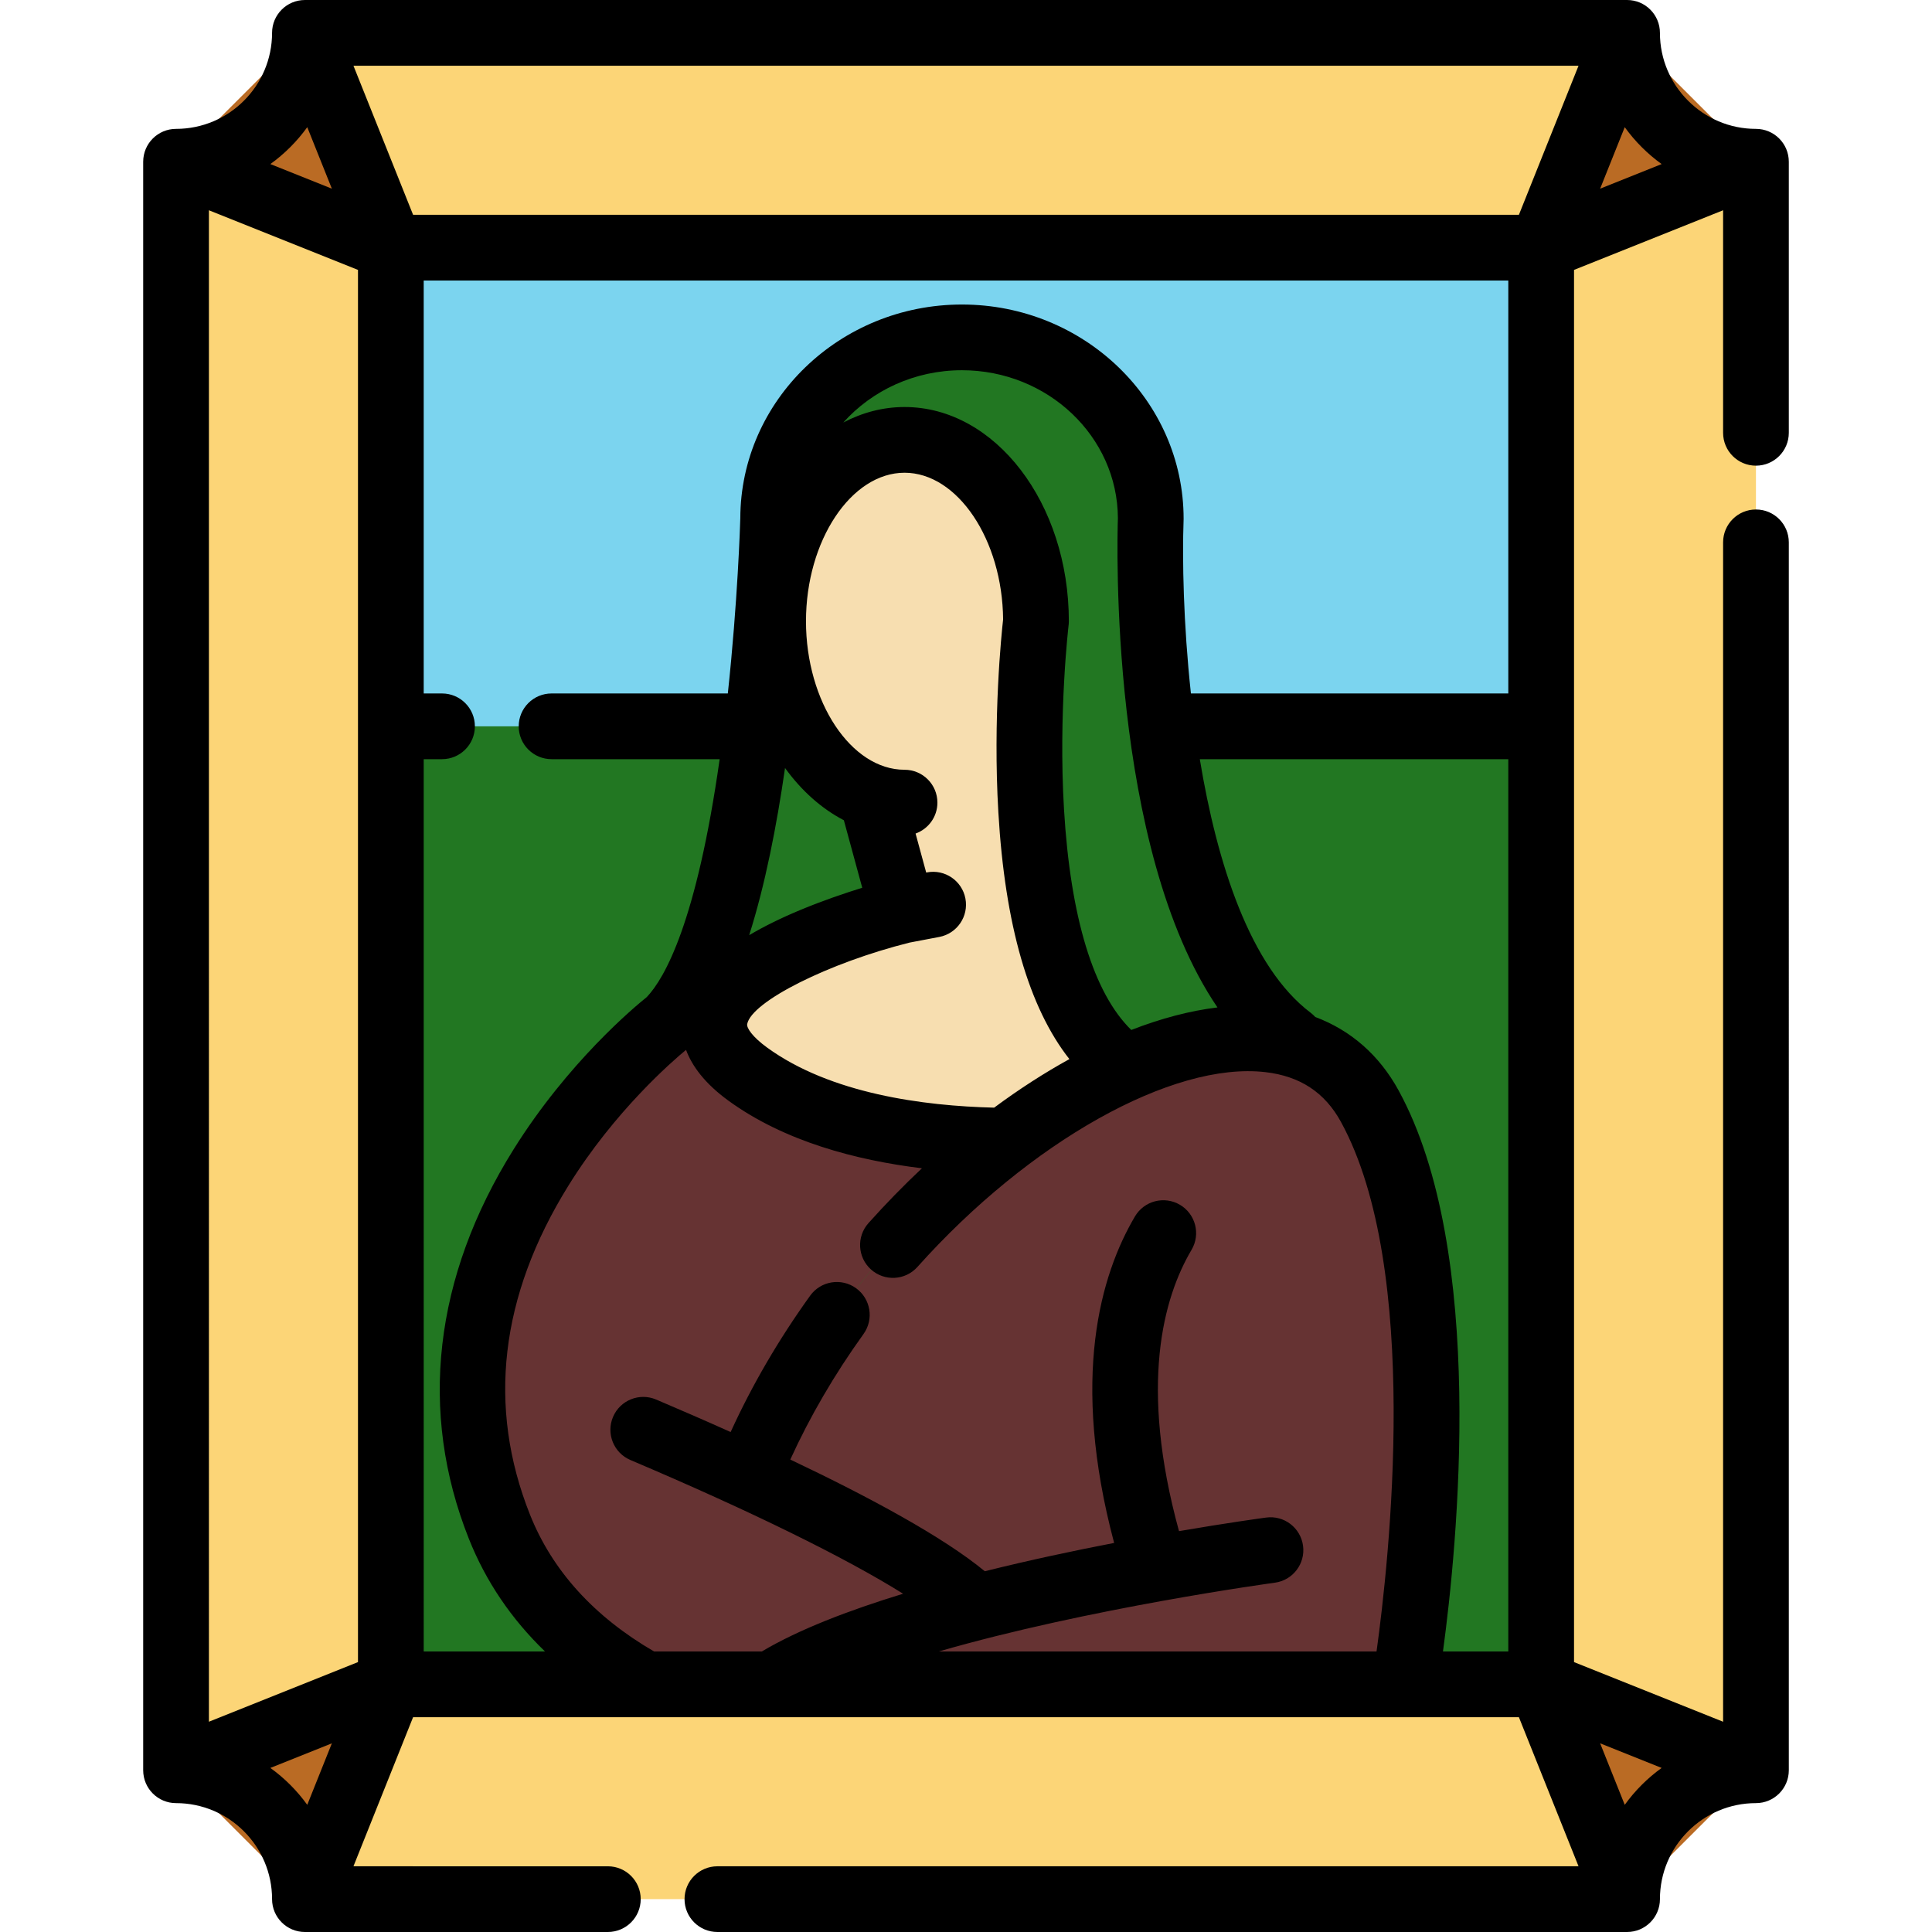 <!DOCTYPE svg PUBLIC "-//W3C//DTD SVG 1.1//EN" "http://www.w3.org/Graphics/SVG/1.1/DTD/svg11.dtd">
<!-- Uploaded to: SVG Repo, www.svgrepo.com, Transformed by: SVG Repo Mixer Tools -->
<svg version="1.1" id="Layer_1" xmlns="http://www.w3.org/2000/svg" xmlns:xlink="http://www.w3.org/1999/xlink" viewBox="0 0 512 512" xml:space="preserve" width="800px" height="800px" fill="#000000">
<g id="SVGRepo_bgCarrier" stroke-width="0"/>
<g id="SVGRepo_tracerCarrier" stroke-linecap="round" stroke-linejoin="round"/>
<g id="SVGRepo_iconCarrier"> <path style="fill:#FCD577;" d="M465.345,469.139V42.861c-18.862,0-34.153-15.29-34.153-34.153H80.808 c0,18.862-15.29,34.153-34.153,34.153v426.279c18.862,0,34.153,15.29,34.153,34.153h350.383 C431.192,484.431,446.483,469.139,465.345,469.139z"/> <rect x="103.573" y="65.631" style="fill:#227722;" width="304.843" height="380.738"/> <rect x="103.573" y="65.631" style="fill:#7BD4EF;" width="304.843" height="126.851"/> <g> <path style="fill:#22772215474;" d="M204.893,164.641c0,22.361,11.076,41.169,26.076,46.533l8.197,30.116 c0,0-42.423,10.495-49.017,26.227l-8.348-2.647c14.28-22.593,19.865-75.175,21.943-105.244l1.324,0.104 C204.951,161.344,204.893,162.981,204.893,164.641z"/> <path style="fill:#22772215474;" d="M341.705,275.04l-0.94,1.196c-12.016-2.74-26.784-0.093-42.376,6.792c0,0,0,0-0.012,0 c-35.178-24.067-23.824-118.387-23.824-118.387c0-26.552-15.604-48.065-34.83-48.065c-18.03,0-32.868,18.913-34.656,43.154 l-1.324-0.104c0.917-13.27,1.149-22.152,1.149-22.152c0-26.552,22.396-48.065,50.027-48.065c27.632,0,50.039,21.513,50.039,48.065 C304.959,137.474,301.105,243.67,341.705,275.04z"/> </g> <g> <path style="fill:#663333;" d="M198.008,391.07c23.766,10.983,50.318,24.602,60.616,34.9c-21.235,5.48-41.796,12.341-54.288,20.399 h-33.332c-16.939-9.369-31.08-22.744-38.65-41.761C102.168,328.76,177.25,270.71,177.25,270.71c1.614-1.614,3.123-3.576,4.551-5.84 l8.348,2.647c-2.194,5.201-0.464,10.971,7.999,17.125c19.54,14.211,47.763,17.473,68.255,17.659 c-27.121,20.677-52.86,51.525-67.489,86.831L198.008,391.07z"/> <path style="fill:#663333;" d="M258.624,425.97c-10.298-10.298-36.85-23.917-60.616-34.9l0.906-1.939 c14.629-35.306,40.368-66.154,67.489-86.831c0.012,0,0.012,0,0.012,0c10.635-8.115,21.49-14.652,31.962-19.273 c0.012,0,0.012,0,0.012,0c15.592-6.885,30.36-9.532,42.376-6.792c9.427,2.136,17.148,7.605,22.245,16.916 c27.086,49.54,9.288,153.217,9.288,153.217H204.336C216.828,438.311,237.389,431.45,258.624,425.97z"/> </g> <path style="fill:#F7DEB0;" d="M230.969,211.174c-15-5.364-26.076-24.172-26.076-46.533c0-1.66,0.058-3.297,0.174-4.911 c1.788-24.242,16.626-43.154,34.656-43.154c19.226,0,34.83,21.513,34.83,48.065c0,0-11.355,94.319,23.824,118.387 c-10.472,4.621-21.328,11.157-31.962,19.273c0,0,0,0-0.012,0c-20.492-0.186-48.715-3.448-68.255-17.659 c-8.464-6.153-10.194-11.923-7.999-17.125c6.594-15.732,49.017-26.227,49.017-26.227L230.969,211.174z"/> <g> <polyline style="fill:#BA6B24;" points="431.192,8.707 408.423,65.629 465.345,42.861 "/> <polyline style="fill:#BA6B24;" points="431.192,503.293 408.423,446.371 465.345,469.139 "/> <polyline style="fill:#BA6B24;" points="80.808,503.293 103.577,446.371 46.655,469.139 "/> <polyline style="fill:#BA6B24;" points="46.655,42.861 103.577,65.629 80.808,8.707 "/> </g> <path d="M465.345,123.408c4.809,0,8.707-3.899,8.707-8.707v-71.84c0-4.809-3.899-8.707-8.707-8.707 c-14.031,0-25.446-11.415-25.446-25.446c0-4.809-3.899-8.707-8.707-8.707H80.808C75.999,0,72.1,3.899,72.1,8.707 c0,14.031-11.415,25.446-25.446,25.446c-4.809,0-8.707,3.899-8.707,8.707v426.279c0,4.809,3.899,8.707,8.707,8.707 c14.031,0,25.446,11.415,25.446,25.446c0,4.809,3.899,8.707,8.707,8.707h80.281c4.809,0,8.707-3.899,8.707-8.707 c0-4.809-3.899-8.707-8.707-8.707H93.669l15.802-39.506h293.056l15.803,39.506H190.115c-4.809,0-8.707,3.899-8.707,8.707 c0,4.809,3.899,8.707,8.707,8.707h241.078c4.809,0,8.707-3.899,8.707-8.707c0-14.031,11.415-25.446,25.446-25.446 c4.809,0,8.707-3.899,8.707-8.707V143.726c0-4.809-3.899-8.707-8.707-8.707c-4.809,0-8.707,3.899-8.707,8.707v312.552 l-39.506-15.802V192.571c0-0.03,0.005-0.059,0.005-0.089s-0.005-0.059-0.005-0.089V71.524l39.506-15.802v58.979 C456.638,119.51,460.536,123.408,465.345,123.408z M402.528,56.921H109.472L93.669,17.415h324.661L402.528,56.921z M94.87,71.524 v120.878c0,0.027-0.003,0.052-0.003,0.079c0,0.027,0.003,0.052,0.003,0.079v247.915l-39.506,15.802V55.722L94.87,71.524z M81.428,33.703L87.947,50L71.65,43.481C75.413,40.767,78.716,37.465,81.428,33.703z M71.65,468.52L87.947,462l-6.519,16.297 C78.716,474.535,75.413,471.232,71.65,468.52z M112.285,201.189h4.858c4.809,0,8.707-3.899,8.707-8.707s-3.899-8.707-8.707-8.707 h-4.858V74.336h287.432v109.438h-84.113c-2.007-18.597-2.31-35.63-1.941-45.987c0.003-0.103,0.006-0.21,0.006-0.313 c0-31.305-26.353-56.773-58.746-56.773c-32.343,0-58.664,25.398-58.735,56.645c-0.048,1.636-0.686,22.061-3.308,46.428h-46.71 c-4.809,0-8.707,3.899-8.707,8.707s3.899,8.707,8.707,8.707h44.546c-6.127,43.15-14.51,57.979-19.305,63.039 c-3.288,2.634-20.882,17.291-35.309,40.371c-21.151,33.838-25.244,69.534-11.834,103.228c4.478,11.25,11.238,21.217,20.167,29.835 h-32.148V201.189z M364.796,437.664H248.769c39.715-11.5,88.397-18.142,89.08-18.233c4.766-0.64,8.111-5.022,7.471-9.79 c-0.64-4.765-5.014-8.118-9.788-7.471c-1.181,0.158-10.12,1.377-23.084,3.596c-10.613-38.687-4.189-61.822,3.329-74.557 c2.444-4.141,1.068-9.481-3.072-11.925c-4.141-2.443-9.48-1.068-11.925,3.072c-9.135,15.477-17.154,42.833-5.524,86.536 c-10.634,2.051-22.451,4.56-34.274,7.505c-11.048-9.124-30.744-19.727-51.544-29.601c5.184-11.374,11.687-22.54,19.4-33.264 c2.807-3.904,1.919-9.345-1.984-12.153c-3.904-2.807-9.345-1.918-12.153,1.984c-8.36,11.625-15.425,23.756-21.074,36.141 c-6.756-3.033-13.427-5.929-19.754-8.616c-4.427-1.88-9.539,0.186-11.417,4.611c-1.88,4.427,0.186,9.539,4.611,11.417 c31.947,13.564,57.025,25.902,72.263,35.438c-14.474,4.426-27.768,9.54-37.455,15.307h-28.538 c-15.913-9.245-26.982-21.436-32.889-36.275c-11.378-28.588-7.962-57.9,10.151-87.121c12.309-19.858,27.632-33.092,31.205-36.04 c1.577,4.223,4.896,8.853,11.227,13.457c14.82,10.779,33.815,15.79,51.286,17.925c-4.831,4.546-9.571,9.392-14.17,14.533 c-3.206,3.584-2.899,9.089,0.685,12.295c3.584,3.204,9.089,2.9,12.295-0.685c29.717-33.225,67.626-54.46,92.186-51.627 c9.217,1.061,15.778,5.38,20.056,13.205C376.7,336.341,368.122,413.709,364.796,437.664z M264.577,215.324 c1.748,29.782,8.065,51.676,18.823,65.35c-6.635,3.652-13.315,7.955-19.937,12.864c-18.741-0.45-43.364-3.699-60.194-15.939 c-3.893-2.831-5.452-5.208-5.255-6.219c1.167-5.977,21.651-16.241,43.037-21.585l7.866-1.494c4.724-0.897,7.827-5.456,6.929-10.18 c-0.897-4.725-5.459-7.826-10.18-6.929l-0.215,0.041l-2.813-10.336c3.369-1.202,5.785-4.412,5.785-8.194 c0-4.809-3.899-8.707-8.707-8.707c-14.16,0-26.122-18.023-26.122-39.358s11.963-39.358,26.122-39.358 c14.053,0,25.941,17.753,26.12,38.875C265.404,168.005,263.103,190.207,264.577,215.324z M208.042,203.525 c4.327,5.99,9.636,10.752,15.591,13.851l4.87,17.893c-4.51,1.394-10.328,3.361-16.282,5.833c-5.228,2.171-9.769,4.412-13.681,6.728 C202.781,234.483,205.839,218.819,208.042,203.525z M299.803,272.949c-9.98-9.735-16.117-29.755-17.827-58.409 c-1.524-25.536,1.189-48.635,1.216-48.863c0.042-0.345,0.063-0.693,0.063-1.04c0-31.305-19.53-56.773-43.537-56.773 c-5.736,0-11.213,1.469-16.233,4.109c7.585-8.471,18.859-13.857,31.435-13.857c22.74,0,41.25,17.578,41.332,39.214 c-0.195,5.754-2.406,87.317,26.386,129.647C315.354,267.861,307.68,269.887,299.803,272.949z M382.402,437.664 c3.798-27.963,11.624-105.935-11.759-148.689c-5.101-9.33-12.63-15.915-22.083-19.464c-0.361-0.398-0.76-0.771-1.205-1.106 c-16.086-12.139-24.845-39.671-29.394-67.214h81.753v236.474h-17.312V437.664z M440.35,468.52c-3.763,2.712-7.066,6.015-9.778,9.778 L424.053,462L440.35,468.52z M430.572,33.703c2.712,3.763,6.015,7.066,9.778,9.778L424.053,50L430.572,33.703z"/> </g>
</svg>